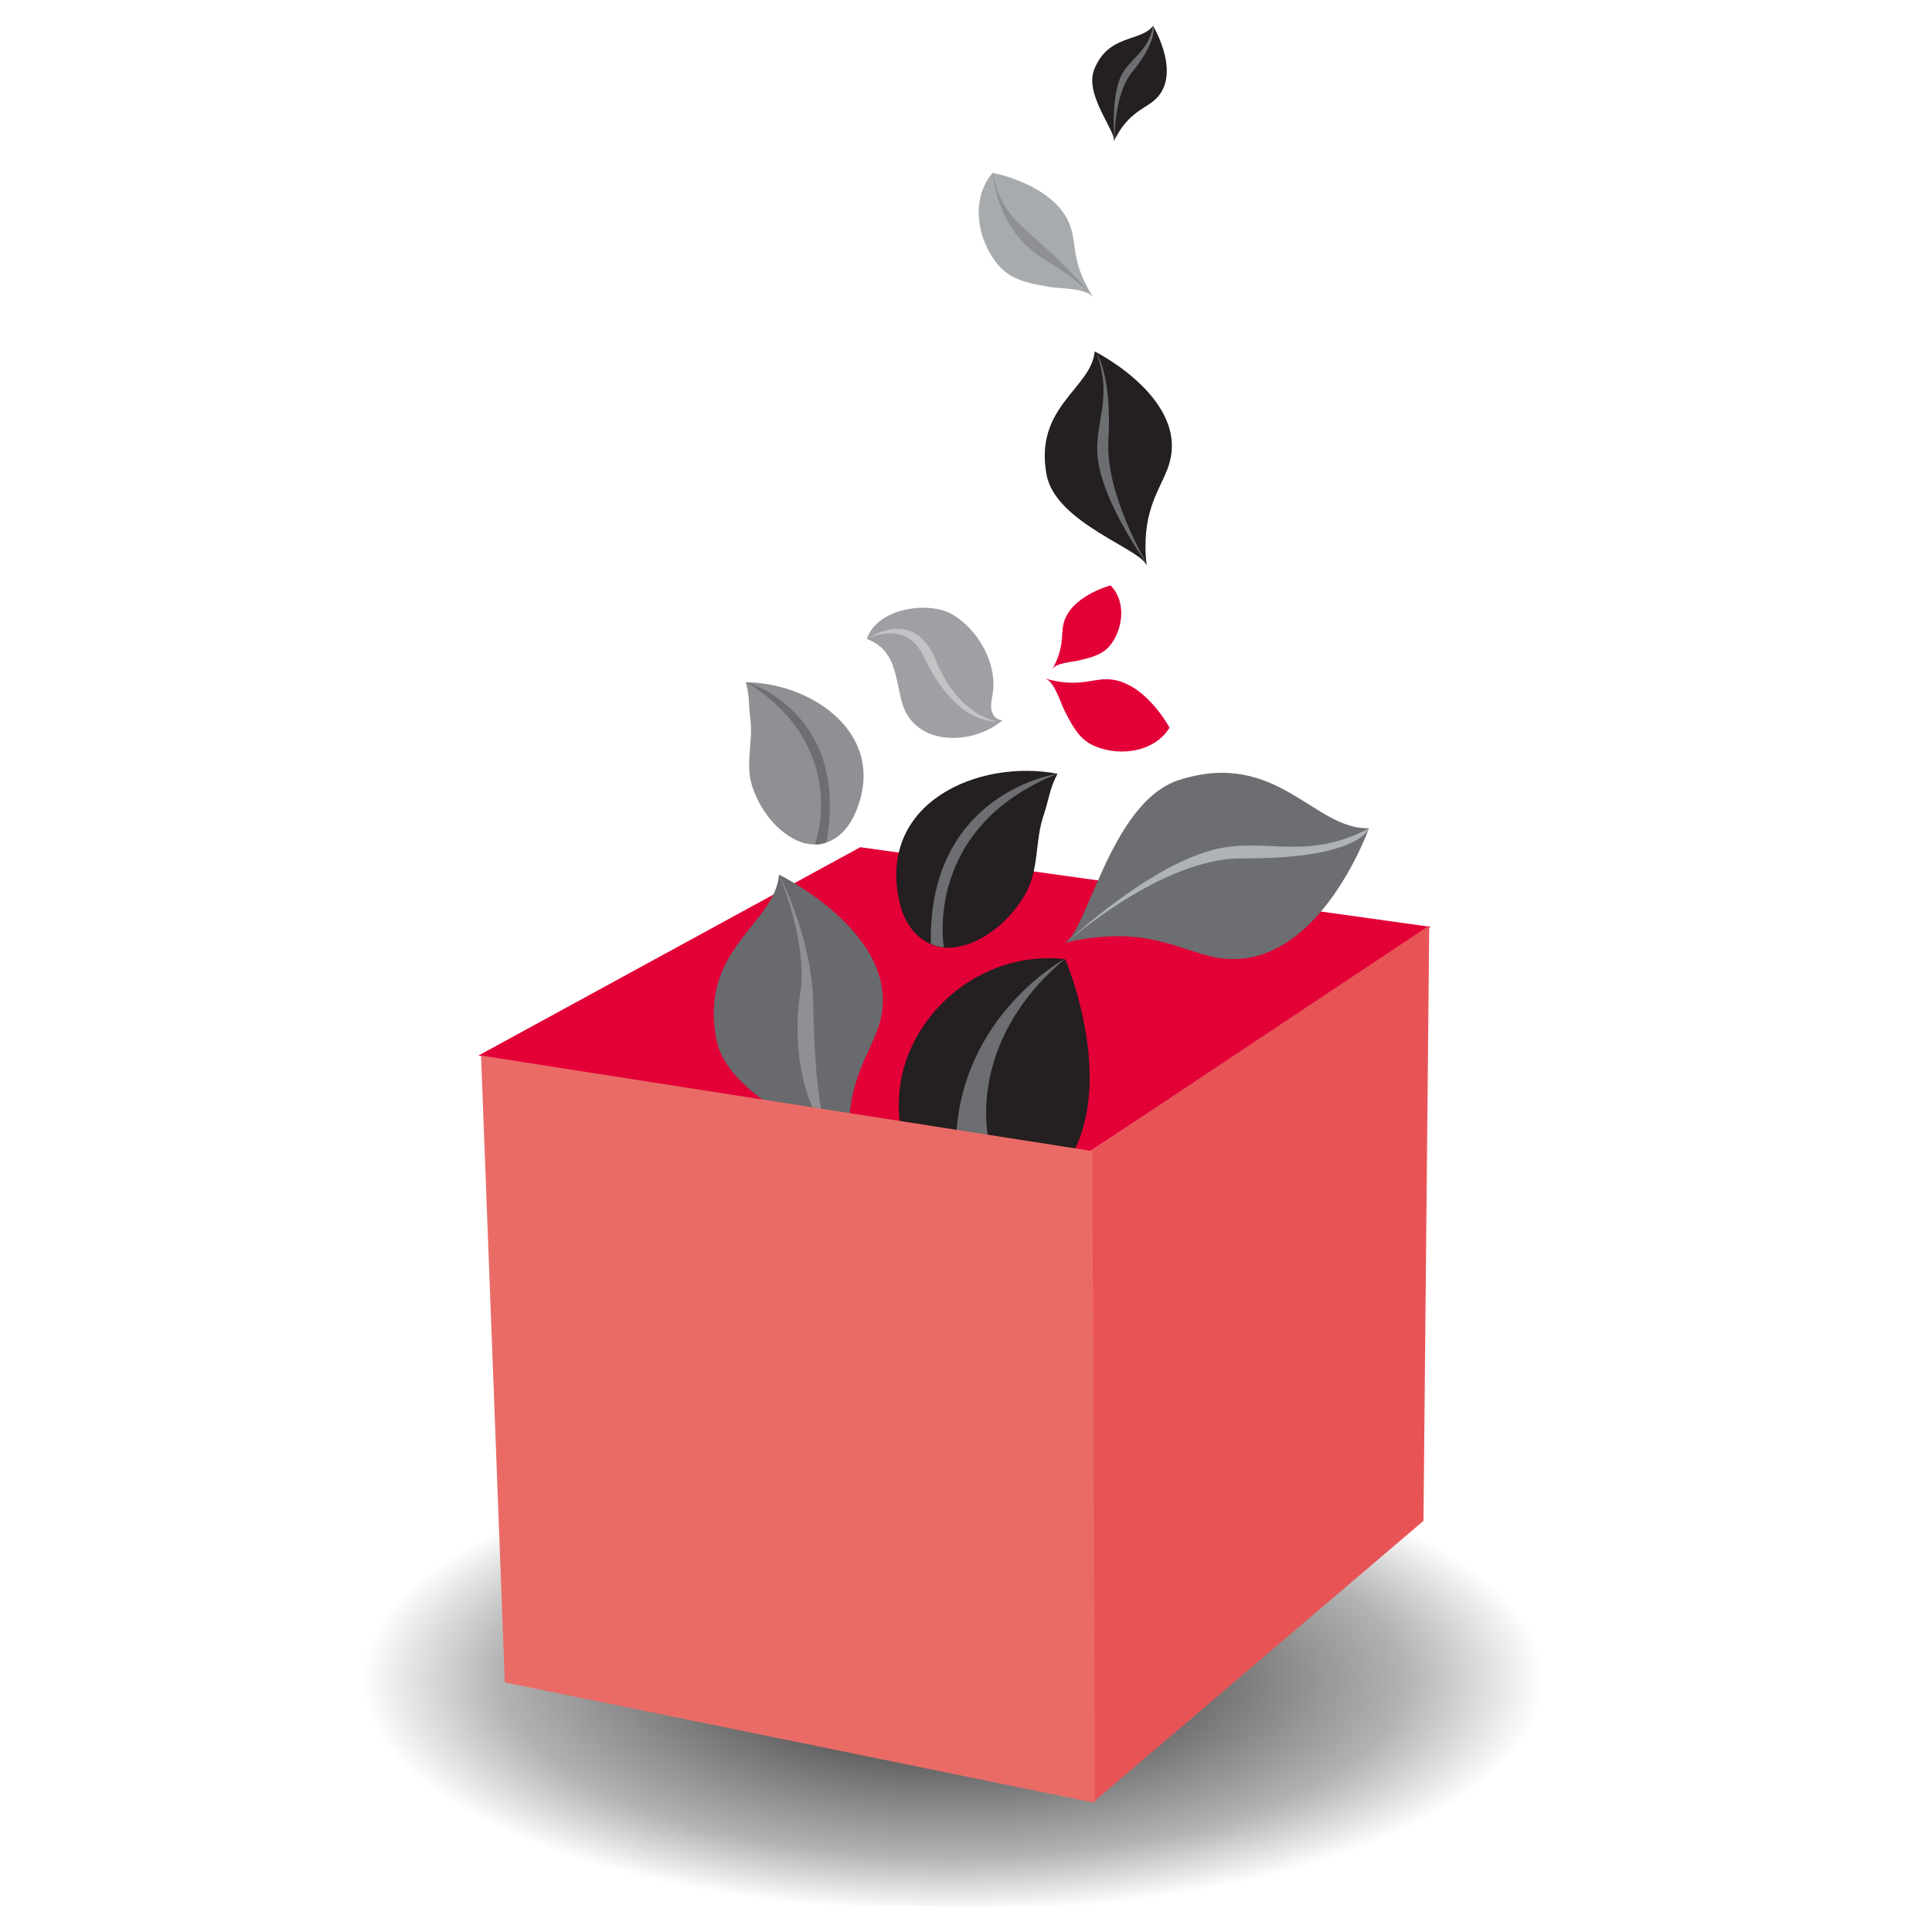 <?xml version="1.0" encoding="utf-8"?>
<!-- Generator: Adobe Illustrator 16.0.0, SVG Export Plug-In . SVG Version: 6.00 Build 0)  -->
<!DOCTYPE svg PUBLIC "-//W3C//DTD SVG 1.1//EN" "http://www.w3.org/Graphics/SVG/1.1/DTD/svg11.dtd">
<svg version="1.1" id="Calque_1" xmlns="http://www.w3.org/2000/svg" xmlns:xlink="http://www.w3.org/1999/xlink" x="0px" y="0px"
	 width="351px" height="351px" viewBox="-8.5 137.344 351 351" enable-background="new -8.5 137.344 351 351" xml:space="preserve">
<g>
	
		<radialGradient id="SVGID_1_" cx="-551.129" cy="2679.273" r="139.999" gradientTransform="matrix(1.063 0 0 0.418 750.474 -677.488)" gradientUnits="userSpaceOnUse">
		<stop  offset="0.006" style="stop-color:#000000"/>
		<stop  offset="0.27" style="stop-color:#000000;stop-opacity:0.6"/>
		<stop  offset="0.551" style="stop-color:#000000;stop-opacity:0.3"/>
		<stop  offset="0.722" style="stop-color:#000000;stop-opacity:0"/>
	</radialGradient>
	<path fill="url(#SVGID_1_)" d="M370.666,447.502c0,19.969-91.137,36.145-203.631,36.145c-112.499,0-203.701-16.176-203.701-36.145
		c0-19.955,91.202-36.137,203.701-36.137C279.529,411.365,370.666,427.547,370.666,447.502z"/>
	<g>
		<polygon fill="#E20037" points="78.418,329.114 147.792,291.262 251.399,305.731 189.221,346.715 		"/>
	</g>
	<g>
		<path fill="#E20037" d="M182.661,258.982c0.612-1.241,3.604-1.348,4.764-1.631c1.992-0.483,4.162-0.939,5.575-2.552
			c2.278-2.563,3.43-7.836,0.263-11.102c0,0-7.507,1.975-8.581,7.137C184.233,252.957,184.867,254.989,182.661,258.982z"/>
		<path fill="#E20037" d="M181.273,260.599c1.77,0.439,2.808,4.208,3.519,5.615c1.217,2.401,2.449,5.028,4.924,6.354
			c3.991,2.132,11.06,2.021,14.27-3.005c0,0-4.766-8.992-11.69-8.814C189.445,260.814,187.033,262.235,181.273,260.599z"/>
	</g>
	<path fill="#241F20" d="M165.647,373.971c2.088-4.414-4.034-12.939-5.792-16.756c-2.939-6.553-5.514-13.396-5.008-20.92
		c0.951-13.982,14.308-26.443,30.179-24.701c0,0,10.755,24.996-1.204,39.131C178.941,356.563,171.899,359.239,165.647,373.971z"/>
	<path fill="#6C6E71" d="M184.612,308.719c4.254-0.863,8.343-25.625,21.156-29.689c17.767-5.633,24.461,9.115,34.442,8.781
		c0,0-9.93,28.078-29.053,23.217C204.603,309.367,198.425,305.389,184.612,308.719z"/>
	<path fill="#6C6E71" d="M185.025,311.502c0.123-0.053-18.768,10.016-19.811,32.43l5.958,0.744
		C171.173,344.678,166.557,326.977,185.025,311.502z"/>
	<path fill="#696A6D" d="M146.061,348.155c-0.347-3.896-22.087-10.1-24.41-21.975c-3.221-16.482,10.663-20.959,11.384-29.934
		c0,0,24.119,11.768,17.812,28.377C148.686,330.321,144.499,335.444,146.061,348.155z"/>
	<path fill="#241F20" d="M199.831,240.26c-0.239-2.928-16.523-7.721-18.193-16.665c-2.312-12.396,8.144-15.673,8.746-22.403
		c0,0,18.032,8.996,13.19,21.428C201.916,226.886,198.734,230.708,199.831,240.26z"/>
	<path fill="#A8ABAD" d="M190.247,191.548c-1.119-1.883-5.824-1.727-7.688-2.02c-3.184-0.544-6.629-1-9.059-3.364
		c-3.871-3.796-6.283-11.942-1.669-17.426c0,0,12.007,2.236,14.289,10.22C187.083,182.232,186.315,185.533,190.247,191.548z"/>
	<path fill="#241F20" d="M193.823,163.066c0.759-1.441-5.401-8.438-3.534-13.102c2.59-6.473,8.424-4.951,10.693-7.922
		c0,0,5.744,9.473-0.194,13.866C198.752,157.421,196.144,158.281,193.823,163.066z"/>
	<path fill="#241F20" d="M164.278,309.512c0.312-0.008,0.65-0.047,0.995-0.104c5.246-0.865,10.041-5.203,12.562-9.75
		c2.485-4.469,1.661-9.465,3.257-14.174c0.969-2.848,1.117-4.994,2.536-7.565c-14.286-2.747-32.729,5.179-28.745,23.181
		C155.945,305.891,159.137,309.698,164.278,309.512z"/>
	<path fill="#8E9093" d="M137.714,290.539c-0.265-0.061-0.531-0.148-0.808-0.246c-4.187-1.584-7.424-5.951-8.754-10.123
		c-1.307-4.096,0.206-8.075-0.336-12.224c-0.333-2.507-0.097-4.302-0.847-6.656c12.237,0.097,26.136,9.679,19.87,23.864
		C145.173,288.934,141.92,291.549,137.714,290.539z"/>
	<path fill="#9EA0A3" d="M149.013,253.44c5.165,1.96,5.096,6.693,6.295,11.317c2.165,8.283,12.86,8.104,18.35,3.427
		c0,0-2.835,0.095-1.911-4.229c1.241-5.794-2.563-12.369-7.369-15.068c-4.13-2.318-13.448-1.195-15.405,4.54
		C148.987,253.436,148.999,253.437,149.013,253.44z"/>
	<g>
		<polygon fill="#E85456" points="189.221,346.715 251.156,305.49 250.113,413.649 189.947,464.881 		"/>
	</g>
	<path fill="#8E9093" d="M133.035,296.248c0,0,5.327,12.342,3.841,21.572c-1.493,9.236,0.393,20.059,5.357,26.008
		c0,0-2.633-2.578-2.979-24.025C139.058,307.586,133.035,296.248,133.035,296.248z"/>
	<g>
		<polygon fill="#EA6B66" points="189.955,346.465 190.42,464.881 83.214,442.989 78.894,329.114 		"/>
	</g>
	<path fill="#B0B3B5" d="M240.254,287.811c0,0-1.811,5.635-23.164,5.482c-14.493-0.094-31.692,15.195-31.692,15.195
		s14.407-13.658,26.631-16.781C221.359,289.323,228.724,293.942,240.254,287.811z"/>
	<path fill="#6C6E71" d="M183.629,277.919c0,0-23.55,3.312-23.025,30.915c0,0,1.48,0.621,2.377,0.586
		C162.98,309.42,159.093,287.746,183.629,277.919z"/>
	<path fill="#6C6E71" d="M127.184,261.279c0,0,18.718,5.409,14.458,29.101c0,0-1.334,0.525-2.081,0.354
		C139.561,290.733,146.127,273.221,127.184,261.279z"/>
	<path fill="#C1C3C5" d="M149.013,253.44c0,0,6.972-3.777,10.244,3.071c4.065,8.498,8.938,12.063,13.703,11.914
		c0,0-7.149-0.594-11.469-11.171C157.436,247.326,149.013,253.44,149.013,253.44z"/>
	<path fill="#6C6E71" d="M190.708,201.565c0,0,2.859,3.768,2.161,15.88c-0.557,9.72,7.048,22.406,7.048,22.406
		s-7.902-10.736-8.967-19.144C190.139,214.285,193.835,209.764,190.708,201.565z"/>
	<path fill="#8E9093" d="M171.917,169.014c0,0,0.614,10.146,9.039,15.27c7.342,4.468,8.61,6.477,8.61,6.477
		s-3.225-4.209-10.3-10.351C174.002,175.844,172.96,173.485,171.917,169.014z"/>
	<path fill="#6C6E71" d="M200.983,142.042c0,0,1.125,2.329-3.846,8.482c-3.374,4.177-3.136,12.476-3.136,12.476
		s-0.76-7.312,1.056-11.612C196.469,148.107,200.194,146.822,200.983,142.042z"/>
</g>
</svg>
